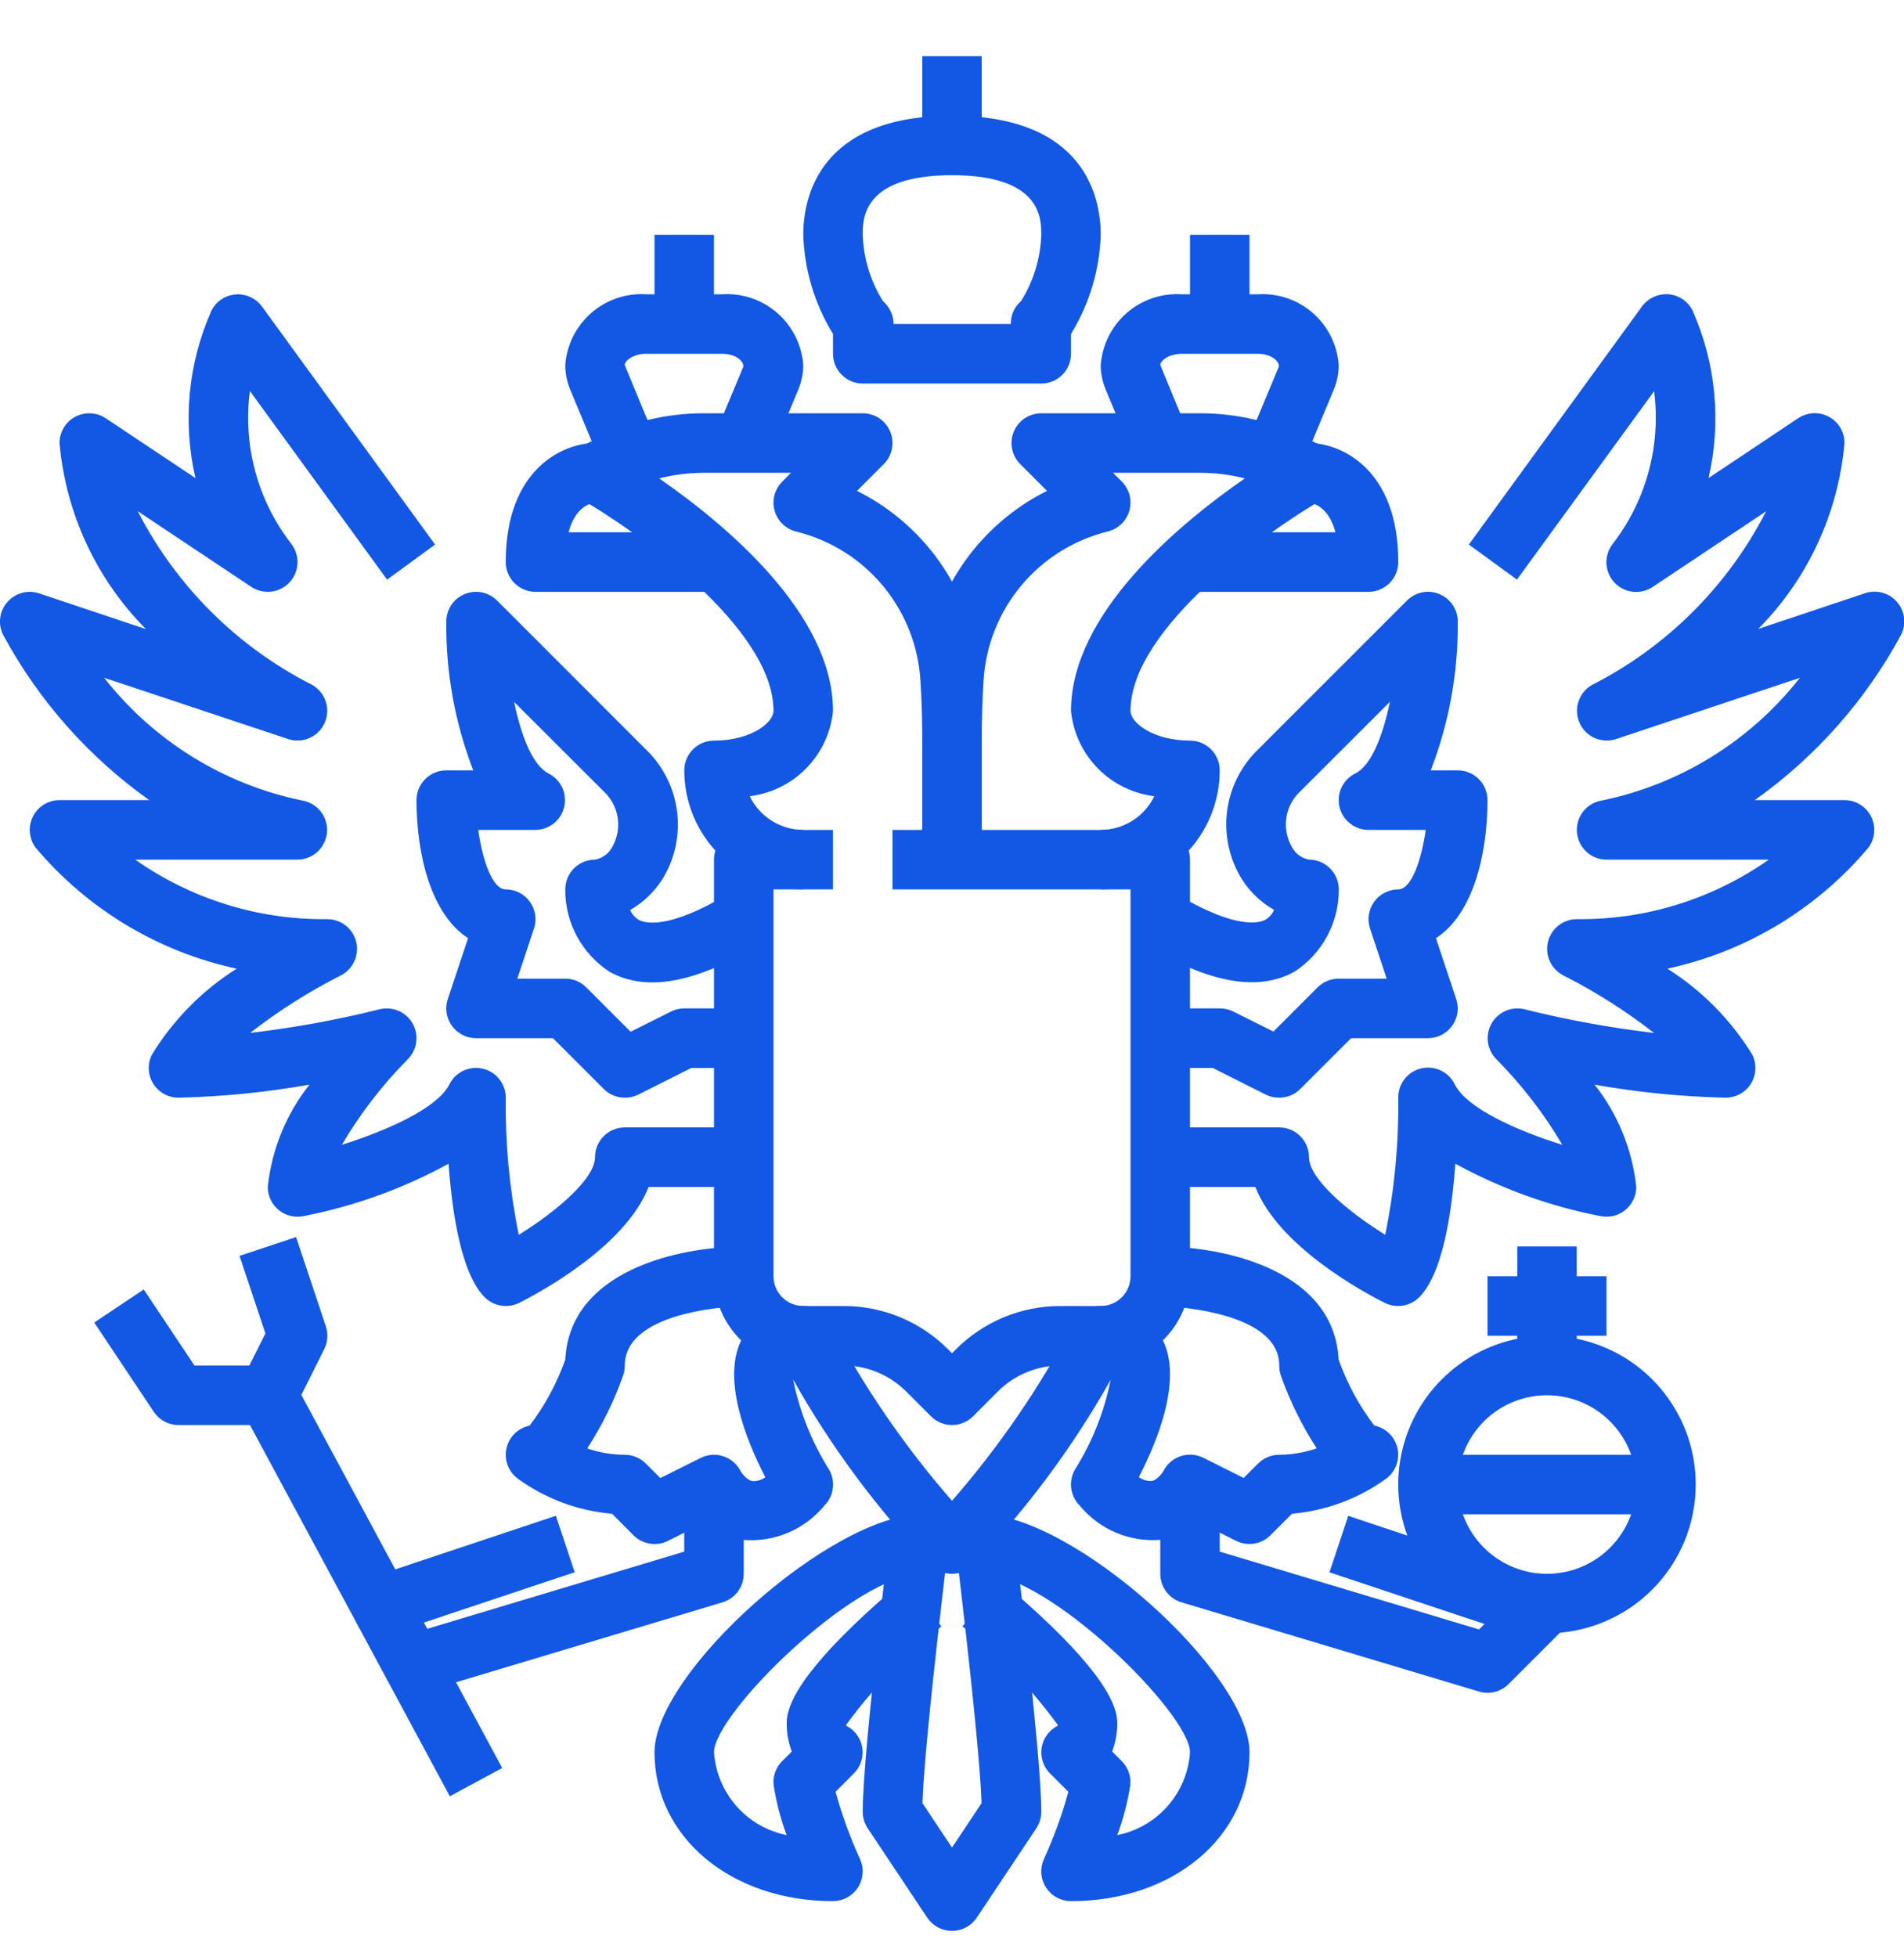 <?xml version="1.0" encoding="UTF-8"?> <svg xmlns="http://www.w3.org/2000/svg" width="36" height="37" viewBox="0 0 36 37" fill="none"><g clip-path="url(#clip0_147_1301)"><path d="M18 26.938C17.851 26.938 17.708 26.878 17.602 26.773L17.137 26.307C16.98 26.15 16.794 26.025 16.589 25.94C16.384 25.855 16.165 25.812 15.943 25.812H15.188C14.74 25.812 14.311 25.635 13.994 25.318C13.678 25.002 13.5 24.573 13.5 24.125V16.25C13.5 16.101 13.559 15.958 13.665 15.852C13.77 15.747 13.913 15.688 14.062 15.688H15.75V16.812H14.625V24.125C14.625 24.274 14.684 24.417 14.79 24.523C14.895 24.628 15.038 24.688 15.188 24.688H15.943C16.312 24.686 16.679 24.759 17.02 24.9C17.361 25.042 17.671 25.25 17.932 25.512L18 25.58L18.068 25.512C18.329 25.25 18.639 25.042 18.98 24.9C19.321 24.759 19.688 24.686 20.057 24.688H20.812C20.962 24.688 21.105 24.628 21.21 24.523C21.316 24.417 21.375 24.274 21.375 24.125V16.812H16.875V15.688H21.938C22.087 15.688 22.23 15.747 22.335 15.852C22.441 15.958 22.5 16.101 22.5 16.25V24.125C22.5 24.573 22.322 25.002 22.006 25.318C21.689 25.635 21.26 25.812 20.812 25.812H20.057C19.835 25.812 19.616 25.855 19.411 25.94C19.206 26.025 19.02 26.15 18.863 26.307L18.398 26.773C18.292 26.878 18.149 26.938 18 26.938Z" fill="#1258E4"></path><path d="M19.688 7.25H16.312C16.163 7.25 16.02 7.191 15.915 7.085C15.809 6.98 15.75 6.837 15.75 6.688V6.312C15.402 5.747 15.209 5.101 15.188 4.438C15.188 3.763 15.461 2.188 18 2.188C20.539 2.188 20.812 3.763 20.812 4.438C20.791 5.101 20.598 5.747 20.25 6.312V6.688C20.25 6.837 20.191 6.98 20.085 7.085C19.98 7.191 19.837 7.25 19.688 7.25ZM16.895 6.125H19.113C19.11 6.043 19.126 5.961 19.16 5.887C19.193 5.812 19.243 5.745 19.306 5.692C19.542 5.315 19.673 4.882 19.688 4.438C19.688 4.13 19.688 3.312 18 3.312C16.312 3.312 16.312 4.13 16.312 4.438C16.327 4.882 16.458 5.315 16.694 5.692C16.757 5.746 16.807 5.812 16.842 5.887C16.877 5.961 16.895 6.043 16.895 6.125Z" fill="#1258E4"></path><path d="M18.562 1.062H17.438V2.75H18.562V1.062Z" fill="#1258E4"></path><path d="M20.812 16.812V15.688C21.024 15.687 21.231 15.627 21.41 15.515C21.59 15.402 21.733 15.241 21.825 15.051C21.418 15.001 21.04 14.815 20.754 14.521C20.467 14.228 20.29 13.846 20.25 13.438C20.25 11.605 22.278 9.916 23.536 9.044C23.262 8.973 22.979 8.938 22.696 8.938H21.045L21.21 9.102C21.28 9.173 21.331 9.261 21.356 9.357C21.382 9.453 21.381 9.554 21.354 9.65C21.328 9.746 21.276 9.833 21.205 9.903C21.134 9.972 21.045 10.021 20.949 10.046C20.308 10.203 19.735 10.56 19.312 11.066C18.889 11.572 18.638 12.2 18.597 12.858C18.575 13.203 18.562 13.583 18.562 14V16.25H17.438V14C17.438 13.58 17.45 13.173 17.474 12.789C17.519 12.052 17.758 11.339 18.165 10.723C18.573 10.107 19.135 9.609 19.796 9.279L19.29 8.773C19.211 8.694 19.158 8.594 19.136 8.485C19.114 8.376 19.125 8.263 19.168 8.16C19.21 8.057 19.283 7.969 19.375 7.907C19.468 7.846 19.576 7.813 19.688 7.812H22.696C23.394 7.813 24.083 7.976 24.708 8.288L25.001 8.434C25.092 8.48 25.169 8.549 25.224 8.635C25.279 8.721 25.309 8.82 25.312 8.921C25.315 9.023 25.29 9.124 25.24 9.213C25.191 9.302 25.117 9.375 25.029 9.426C24.013 10.006 21.375 11.863 21.375 13.438C21.375 13.667 21.813 14 22.5 14C22.649 14 22.792 14.059 22.898 14.165C23.003 14.27 23.062 14.413 23.062 14.562C23.062 15.159 22.825 15.732 22.404 16.154C21.982 16.575 21.409 16.812 20.812 16.812Z" fill="#1258E4"></path><path d="M25.875 11.188H22.5V10.062H25.25C25.116 9.556 24.808 9.505 24.734 9.5L24.75 8.375C25.334 8.375 26.438 8.845 26.438 10.625C26.438 10.774 26.378 10.917 26.273 11.023C26.167 11.128 26.024 11.188 25.875 11.188Z" fill="#1258E4"></path><path d="M24.707 8.592L23.668 8.158L24.181 6.928C24.188 6.825 24.034 6.688 23.782 6.688H22.343C22.091 6.688 21.938 6.825 21.938 6.9L22.457 8.158L21.418 8.592L20.905 7.363C20.844 7.216 20.812 7.059 20.812 6.9C20.84 6.52 21.017 6.167 21.303 5.917C21.59 5.666 21.963 5.539 22.343 5.563H23.782C24.162 5.539 24.535 5.666 24.822 5.917C25.108 6.167 25.285 6.52 25.312 6.9C25.312 7.057 25.281 7.213 25.221 7.359L24.707 8.592Z" fill="#1258E4"></path><path d="M23.625 4.438H22.5V6.125H23.625V4.438Z" fill="#1258E4"></path><path d="M24.188 20.75C24.101 20.751 24.015 20.732 23.936 20.694L22.93 20.188H21.938V19.062H23.063C23.15 19.062 23.236 19.081 23.314 19.119L24.077 19.5L24.915 18.662C25.021 18.558 25.164 18.499 25.313 18.5H26.219L25.904 17.553C25.876 17.468 25.869 17.378 25.882 17.29C25.895 17.202 25.93 17.119 25.982 17.046C26.034 16.974 26.102 16.915 26.181 16.875C26.261 16.834 26.349 16.813 26.438 16.812C26.689 16.812 26.878 16.25 26.958 15.688H25.875C25.748 15.688 25.625 15.645 25.526 15.566C25.426 15.488 25.356 15.378 25.327 15.254C25.298 15.131 25.311 15.001 25.365 14.886C25.419 14.771 25.51 14.678 25.624 14.622C25.931 14.468 26.147 13.906 26.28 13.266L24.588 14.956C24.446 15.087 24.352 15.261 24.323 15.452C24.293 15.642 24.328 15.837 24.423 16.005C24.455 16.068 24.501 16.123 24.558 16.166C24.615 16.208 24.68 16.237 24.75 16.25C24.899 16.25 25.042 16.309 25.148 16.415C25.253 16.52 25.313 16.663 25.313 16.812C25.315 17.12 25.24 17.422 25.095 17.693C24.95 17.964 24.74 18.194 24.483 18.363C23.793 18.753 22.866 18.588 21.648 17.857L22.227 16.892C23.385 17.587 23.823 17.444 23.929 17.384C24 17.34 24.056 17.276 24.09 17.2C23.846 17.061 23.639 16.866 23.487 16.63C23.246 16.247 23.145 15.791 23.2 15.342C23.256 14.892 23.465 14.476 23.792 14.162L26.605 11.35C26.684 11.271 26.784 11.219 26.893 11.197C27.002 11.176 27.115 11.188 27.217 11.231C27.32 11.273 27.407 11.346 27.468 11.438C27.53 11.53 27.563 11.639 27.563 11.75C27.572 12.711 27.398 13.666 27.052 14.562H27.563C27.712 14.562 27.855 14.622 27.96 14.727C28.066 14.833 28.125 14.976 28.125 15.125C28.125 16.137 27.857 17.278 27.15 17.734L27.533 18.885C27.561 18.969 27.569 19.059 27.556 19.147C27.542 19.235 27.508 19.319 27.456 19.391C27.404 19.464 27.336 19.523 27.256 19.563C27.177 19.604 27.089 19.625 27 19.625H25.546L24.585 20.585C24.48 20.691 24.337 20.75 24.188 20.75Z" fill="#1258E4"></path><path d="M26.438 24.688C26.351 24.689 26.264 24.669 26.186 24.631C25.817 24.446 24.18 23.575 23.736 22.438H21.938V21.312H24.188C24.337 21.312 24.48 21.372 24.585 21.477C24.691 21.583 24.75 21.726 24.75 21.875C24.75 22.282 25.481 22.903 26.192 23.342C26.365 22.489 26.448 21.62 26.438 20.75C26.436 20.622 26.478 20.498 26.557 20.397C26.636 20.296 26.747 20.225 26.871 20.196C26.996 20.167 27.126 20.181 27.242 20.236C27.357 20.291 27.451 20.384 27.506 20.499C27.727 20.94 28.648 21.363 29.54 21.641C29.193 21.052 28.774 20.508 28.293 20.023C28.206 19.936 28.15 19.823 28.133 19.701C28.117 19.579 28.141 19.455 28.201 19.348C28.262 19.241 28.356 19.157 28.468 19.108C28.581 19.06 28.707 19.05 28.826 19.079C29.632 19.28 30.449 19.429 31.274 19.526C30.74 19.111 30.167 18.747 29.564 18.441C29.451 18.384 29.36 18.291 29.306 18.177C29.252 18.062 29.238 17.933 29.267 17.81C29.296 17.686 29.365 17.576 29.464 17.498C29.563 17.419 29.686 17.375 29.812 17.375C31.111 17.391 32.381 16.997 33.443 16.25H30.375C30.234 16.25 30.099 16.196 29.995 16.101C29.891 16.005 29.828 15.874 29.816 15.734C29.804 15.593 29.846 15.454 29.932 15.342C30.019 15.231 30.144 15.156 30.283 15.133C31.768 14.828 33.096 14.006 34.031 12.813L30.554 13.971C30.422 14.014 30.279 14.007 30.151 13.951C30.024 13.894 29.922 13.793 29.866 13.666C29.809 13.539 29.801 13.395 29.844 13.263C29.887 13.131 29.977 13.019 30.098 12.949C31.515 12.229 32.668 11.079 33.393 9.665L31.251 11.093C31.141 11.168 31.008 11.201 30.875 11.187C30.742 11.172 30.619 11.111 30.527 11.014C30.436 10.918 30.381 10.791 30.374 10.658C30.367 10.525 30.407 10.394 30.488 10.287C30.803 9.881 31.035 9.416 31.17 8.92C31.305 8.423 31.341 7.905 31.275 7.395L28.682 10.956L27.772 10.294L31.045 5.794C31.102 5.717 31.178 5.655 31.266 5.614C31.353 5.574 31.45 5.556 31.546 5.562C31.642 5.57 31.735 5.603 31.815 5.657C31.895 5.711 31.96 5.785 32.003 5.872C32.444 6.866 32.55 7.977 32.304 9.037L34 7.905C34.085 7.849 34.184 7.816 34.286 7.811C34.388 7.806 34.489 7.829 34.579 7.878C34.669 7.926 34.743 7.998 34.796 8.085C34.848 8.173 34.875 8.273 34.875 8.375C34.758 9.701 34.181 10.944 33.244 11.889L35.262 11.214C35.368 11.178 35.482 11.175 35.59 11.204C35.698 11.233 35.794 11.294 35.867 11.379C35.941 11.463 35.987 11.568 36.001 11.678C36.014 11.789 35.994 11.902 35.944 12.001C35.274 13.241 34.327 14.31 33.178 15.125H34.875C34.98 15.125 35.082 15.154 35.171 15.209C35.26 15.264 35.331 15.342 35.378 15.436C35.425 15.529 35.445 15.634 35.435 15.738C35.426 15.842 35.388 15.941 35.325 16.025C34.347 17.186 33.011 17.991 31.526 18.311C32.178 18.723 32.727 19.279 33.131 19.936C33.174 20.022 33.194 20.118 33.19 20.214C33.185 20.31 33.157 20.403 33.106 20.485C33.055 20.566 32.984 20.634 32.9 20.68C32.816 20.726 32.721 20.75 32.625 20.75C31.795 20.731 30.968 20.648 30.15 20.504C30.59 21.061 30.863 21.731 30.938 22.438C30.938 22.521 30.919 22.603 30.883 22.679C30.848 22.754 30.795 22.82 30.731 22.873C30.666 22.926 30.591 22.964 30.51 22.984C30.429 23.004 30.344 23.005 30.262 22.989C29.302 22.803 28.375 22.468 27.517 21.998C27.447 22.967 27.269 24.087 26.833 24.523C26.728 24.628 26.586 24.687 26.438 24.688Z" fill="#1258E4"></path><path d="M29.25 30.875C28.694 30.875 28.15 30.71 27.688 30.401C27.225 30.092 26.864 29.653 26.652 29.139C26.439 28.625 26.383 28.059 26.491 27.514C26.6 26.968 26.868 26.467 27.261 26.074C27.655 25.68 28.156 25.413 28.701 25.304C29.247 25.195 29.812 25.251 30.326 25.464C30.84 25.677 31.279 26.037 31.588 26.5C31.898 26.962 32.062 27.506 32.062 28.062C32.062 28.808 31.765 29.523 31.238 30.05C30.71 30.578 29.996 30.874 29.25 30.875ZM29.25 26.375C28.916 26.375 28.59 26.474 28.312 26.659C28.035 26.845 27.819 27.108 27.691 27.417C27.563 27.725 27.53 28.064 27.595 28.392C27.66 28.719 27.821 29.02 28.057 29.256C28.293 29.492 28.593 29.652 28.921 29.718C29.248 29.783 29.587 29.749 29.896 29.622C30.204 29.494 30.468 29.277 30.653 29C30.838 28.723 30.938 28.396 30.938 28.062C30.938 27.615 30.76 27.186 30.443 26.869C30.127 26.553 29.698 26.375 29.25 26.375Z" fill="#1258E4"></path><path d="M29.812 23.562H28.688V25.812H29.812V23.562Z" fill="#1258E4"></path><path d="M30.375 24.125H28.125V25.25H30.375V24.125Z" fill="#1258E4"></path><path d="M31.5 27.5H27V28.625H31.5V27.5Z" fill="#1258E4"></path><path d="M28.125 32C28.07 32 28.016 31.992 27.964 31.976L22.339 30.289C22.223 30.254 22.121 30.183 22.049 30.086C21.977 29.989 21.938 29.871 21.938 29.75V28.062H23.062V29.331L27.965 30.802L28.852 29.915L29.648 30.71L28.523 31.835C28.417 31.941 28.274 32 28.125 32Z" fill="#1258E4"></path><path d="M15.188 16.812C14.591 16.812 14.019 16.575 13.597 16.154C13.175 15.732 12.938 15.159 12.938 14.562C12.938 14.413 12.997 14.27 13.102 14.165C13.208 14.059 13.351 14 13.5 14C14.187 14 14.625 13.667 14.625 13.438C14.625 11.859 11.988 10.006 10.969 9.426C10.88 9.375 10.807 9.302 10.758 9.213C10.708 9.124 10.683 9.023 10.686 8.921C10.689 8.82 10.719 8.721 10.774 8.635C10.829 8.549 10.906 8.48 10.997 8.434L11.291 8.288C11.916 7.976 12.605 7.813 13.304 7.812H16.313C16.424 7.813 16.533 7.846 16.625 7.907C16.718 7.969 16.79 8.057 16.832 8.16C16.875 8.263 16.886 8.376 16.864 8.485C16.843 8.594 16.789 8.694 16.71 8.773L16.204 9.279C16.865 9.609 17.427 10.107 17.835 10.723C18.242 11.34 18.481 12.052 18.526 12.79C18.55 13.173 18.563 13.58 18.563 14V16.25H17.438V14C17.438 13.583 17.425 13.203 17.403 12.86C17.362 12.202 17.111 11.574 16.689 11.068C16.266 10.562 15.692 10.205 15.052 10.048C14.955 10.024 14.867 9.974 14.795 9.905C14.724 9.835 14.672 9.748 14.646 9.652C14.619 9.557 14.618 9.455 14.644 9.359C14.669 9.263 14.72 9.175 14.79 9.105L14.955 8.938H13.304C13.021 8.938 12.739 8.973 12.464 9.044C13.722 9.916 15.75 11.605 15.75 13.438C15.711 13.846 15.533 14.228 15.246 14.521C14.96 14.815 14.582 15.001 14.175 15.051C14.267 15.241 14.411 15.402 14.59 15.515C14.769 15.627 14.976 15.687 15.188 15.688V16.812Z" fill="#1258E4"></path><path d="M13.5 11.188H10.125C9.976 11.188 9.833 11.128 9.727 11.023C9.622 10.917 9.562 10.774 9.562 10.625C9.562 8.845 10.666 8.375 11.25 8.375L11.266 9.5C11.191 9.505 10.884 9.556 10.75 10.062H13.5V11.188Z" fill="#1258E4"></path><path d="M14.582 8.592L13.543 8.158L14.056 6.928C14.062 6.825 13.909 6.688 13.657 6.688H12.218C11.966 6.688 11.812 6.825 11.812 6.9L12.332 8.158L11.293 8.592L10.78 7.363C10.719 7.216 10.688 7.059 10.688 6.9C10.715 6.52 10.892 6.167 11.178 5.917C11.465 5.666 11.838 5.539 12.218 5.563H13.657C14.037 5.539 14.41 5.666 14.697 5.917C14.983 6.167 15.16 6.52 15.188 6.9C15.187 7.057 15.156 7.213 15.096 7.359L14.582 8.592Z" fill="#1258E4"></path><path d="M13.5 4.438H12.375V6.125H13.5V4.438Z" fill="#1258E4"></path><path d="M11.812 20.75C11.663 20.75 11.52 20.691 11.415 20.585L10.455 19.625H9C8.911 19.625 8.823 19.604 8.744 19.563C8.665 19.522 8.596 19.464 8.544 19.391C8.492 19.319 8.458 19.235 8.444 19.147C8.431 19.059 8.439 18.969 8.467 18.885L8.85 17.734C8.143 17.278 7.875 16.137 7.875 15.125C7.875 14.976 7.934 14.833 8.04 14.727C8.145 14.622 8.288 14.562 8.438 14.562H8.948C8.602 13.666 8.428 12.711 8.438 11.75C8.438 11.639 8.471 11.53 8.532 11.438C8.594 11.345 8.682 11.273 8.785 11.23C8.888 11.188 9.001 11.177 9.11 11.198C9.219 11.22 9.319 11.274 9.398 11.352L12.21 14.165C12.537 14.478 12.747 14.895 12.802 15.345C12.858 15.794 12.757 16.249 12.516 16.633C12.363 16.868 12.156 17.064 11.913 17.203C11.948 17.279 12.005 17.344 12.076 17.388C12.184 17.448 12.623 17.587 13.775 16.895L14.354 17.859C13.136 18.591 12.21 18.755 11.519 18.366C11.262 18.197 11.051 17.966 10.906 17.695C10.76 17.424 10.685 17.12 10.688 16.812C10.688 16.663 10.747 16.52 10.852 16.415C10.958 16.309 11.101 16.25 11.25 16.25C11.32 16.237 11.386 16.208 11.443 16.166C11.5 16.124 11.546 16.069 11.579 16.006C11.673 15.838 11.708 15.643 11.678 15.453C11.648 15.263 11.554 15.088 11.413 14.958L9.721 13.269C9.853 13.909 10.069 14.471 10.376 14.624C10.488 14.682 10.578 14.775 10.631 14.889C10.683 15.003 10.696 15.132 10.667 15.255C10.638 15.377 10.569 15.486 10.471 15.565C10.373 15.643 10.251 15.686 10.125 15.688H9.042C9.121 16.256 9.308 16.812 9.562 16.812C9.652 16.813 9.739 16.834 9.819 16.874C9.898 16.915 9.966 16.974 10.018 17.046C10.071 17.119 10.105 17.202 10.118 17.29C10.132 17.378 10.124 17.468 10.096 17.553L9.781 18.5H10.688C10.837 18.5 10.98 18.559 11.085 18.665L11.923 19.503L12.686 19.122C12.764 19.083 12.85 19.062 12.938 19.062H14.062V20.188H13.07L12.064 20.694C11.986 20.732 11.899 20.751 11.812 20.75Z" fill="#1258E4"></path><path d="M9.563 24.688C9.413 24.687 9.27 24.628 9.165 24.523C8.729 24.087 8.551 22.967 8.481 21.998C7.623 22.468 6.698 22.802 5.738 22.989C5.656 23.005 5.571 23.004 5.49 22.984C5.409 22.964 5.334 22.926 5.269 22.873C5.205 22.82 5.153 22.754 5.117 22.679C5.081 22.603 5.063 22.521 5.063 22.438C5.137 21.731 5.41 21.061 5.85 20.504C5.032 20.648 4.205 20.731 3.375 20.75C3.279 20.75 3.185 20.726 3.101 20.679C3.017 20.632 2.947 20.565 2.896 20.483C2.846 20.402 2.817 20.309 2.813 20.213C2.809 20.117 2.829 20.022 2.872 19.936C3.275 19.279 3.823 18.723 4.474 18.311C2.989 17.991 1.653 17.186 0.675 16.025C0.612 15.941 0.574 15.842 0.565 15.738C0.555 15.634 0.575 15.529 0.622 15.436C0.669 15.342 0.74 15.264 0.829 15.209C0.918 15.154 1.021 15.125 1.125 15.125H2.822C1.674 14.309 0.729 13.241 0.059 12.001C0.009 11.902 -0.01 11.79 0.004 11.68C0.018 11.569 0.065 11.466 0.138 11.382C0.211 11.298 0.307 11.237 0.414 11.208C0.521 11.178 0.635 11.182 0.74 11.217L2.759 11.892C1.82 10.946 1.243 9.702 1.125 8.375C1.125 8.273 1.153 8.173 1.205 8.086C1.257 7.998 1.332 7.927 1.422 7.879C1.512 7.831 1.613 7.808 1.715 7.813C1.817 7.818 1.915 7.85 2 7.907L3.696 9.038C3.45 7.979 3.556 6.868 3.997 5.874C4.04 5.788 4.105 5.714 4.184 5.66C4.264 5.606 4.357 5.574 4.453 5.566C4.548 5.558 4.645 5.575 4.732 5.615C4.82 5.655 4.896 5.717 4.953 5.794L8.226 10.294L7.319 10.957L4.725 7.391C4.658 7.902 4.693 8.421 4.828 8.918C4.963 9.415 5.196 9.881 5.513 10.287C5.592 10.394 5.632 10.525 5.624 10.657C5.617 10.79 5.563 10.915 5.471 11.012C5.38 11.108 5.258 11.169 5.126 11.184C4.994 11.199 4.861 11.167 4.75 11.093L2.604 9.663C3.331 11.079 4.486 12.229 5.906 12.949C6.027 13.019 6.117 13.131 6.16 13.263C6.203 13.395 6.195 13.539 6.138 13.666C6.082 13.793 5.98 13.894 5.853 13.951C5.725 14.007 5.582 14.014 5.45 13.971L1.969 12.812C2.903 14.005 4.231 14.828 5.716 15.133C5.854 15.156 5.979 15.231 6.066 15.342C6.152 15.453 6.194 15.593 6.183 15.733C6.171 15.873 6.108 16.004 6.004 16.1C5.901 16.196 5.766 16.249 5.625 16.25H2.557C3.619 16.997 4.889 17.391 6.188 17.375C6.314 17.375 6.438 17.418 6.537 17.496C6.636 17.575 6.706 17.685 6.736 17.808C6.765 17.932 6.751 18.061 6.697 18.176C6.644 18.291 6.553 18.384 6.439 18.441C5.836 18.747 5.264 19.11 4.73 19.525C5.554 19.429 6.371 19.28 7.176 19.079C7.296 19.05 7.421 19.06 7.534 19.108C7.647 19.157 7.741 19.241 7.802 19.348C7.862 19.455 7.886 19.579 7.87 19.701C7.853 19.823 7.797 19.936 7.71 20.023C7.229 20.508 6.81 21.051 6.464 21.64C7.356 21.359 8.277 20.938 8.497 20.498C8.553 20.385 8.646 20.294 8.761 20.24C8.876 20.186 9.006 20.173 9.129 20.202C9.253 20.231 9.363 20.301 9.441 20.401C9.52 20.5 9.563 20.623 9.563 20.75C9.552 21.62 9.635 22.489 9.808 23.342C10.519 22.903 11.25 22.282 11.25 21.875C11.25 21.726 11.309 21.583 11.415 21.477C11.52 21.372 11.663 21.312 11.813 21.312H14.063V22.438H12.263C11.819 23.573 10.181 24.443 9.813 24.631C9.735 24.669 9.649 24.688 9.563 24.688Z" fill="#1258E4"></path><path d="M18 29.75C17.851 29.75 17.708 29.691 17.602 29.585C16.588 28.531 15.713 27.352 14.996 26.077C15.117 26.679 15.345 27.253 15.671 27.773C15.736 27.881 15.763 28.007 15.747 28.131C15.732 28.256 15.676 28.372 15.587 28.46C15.402 28.686 15.165 28.863 14.896 28.975C14.628 29.088 14.335 29.134 14.045 29.108C13.786 29.064 13.544 28.946 13.351 28.767L12.628 29.128C12.523 29.181 12.403 29.199 12.287 29.18C12.17 29.161 12.062 29.106 11.979 29.023L11.572 28.615C10.922 28.56 10.301 28.326 9.775 27.94C9.691 27.874 9.628 27.785 9.593 27.683C9.558 27.582 9.553 27.473 9.578 27.369C9.603 27.265 9.657 27.17 9.734 27.096C9.811 27.021 9.908 26.97 10.013 26.949C10.302 26.571 10.529 26.15 10.688 25.701C10.774 24.016 12.832 23.564 14.063 23.564V24.689C14.04 24.689 11.813 24.726 11.813 25.814C11.813 25.881 11.801 25.948 11.777 26.012C11.608 26.493 11.381 26.952 11.102 27.38C11.331 27.458 11.571 27.499 11.813 27.5C11.962 27.5 12.105 27.559 12.21 27.665L12.486 27.94L13.249 27.559C13.315 27.526 13.387 27.506 13.46 27.501C13.534 27.496 13.608 27.505 13.678 27.529C13.748 27.552 13.813 27.589 13.869 27.637C13.925 27.686 13.97 27.745 14.004 27.811C14.019 27.84 14.116 27.98 14.229 27.998C14.315 28.002 14.4 27.976 14.47 27.925C14.108 27.223 13.622 26.026 14.045 25.278C14.162 25.083 14.331 24.925 14.532 24.82C14.734 24.716 14.961 24.67 15.188 24.688C15.292 24.688 15.395 24.716 15.483 24.771C15.572 24.826 15.644 24.905 15.691 24.999C16.326 26.209 17.101 27.34 18 28.37C18.898 27.34 19.672 26.209 20.306 24.999C20.353 24.905 20.426 24.826 20.515 24.771C20.605 24.716 20.708 24.687 20.813 24.688C21.04 24.67 21.267 24.715 21.469 24.82C21.671 24.924 21.84 25.083 21.957 25.278C22.381 26.026 21.895 27.222 21.533 27.922C21.603 27.973 21.689 27.999 21.777 27.996C21.885 27.978 21.987 27.827 21.997 27.809C22.03 27.743 22.075 27.684 22.131 27.635C22.187 27.587 22.252 27.55 22.322 27.526C22.392 27.503 22.466 27.494 22.54 27.499C22.613 27.504 22.685 27.524 22.752 27.557L23.514 27.938L23.79 27.663C23.896 27.558 24.039 27.499 24.188 27.5C24.429 27.498 24.668 27.457 24.896 27.378C24.617 26.951 24.391 26.492 24.221 26.011C24.198 25.947 24.187 25.88 24.188 25.812C24.188 24.736 21.96 24.688 21.938 24.688V23.562C23.164 23.562 25.223 24.016 25.31 25.7C25.468 26.149 25.696 26.57 25.985 26.948C26.09 26.969 26.186 27.02 26.264 27.094C26.341 27.168 26.395 27.263 26.421 27.367C26.446 27.471 26.441 27.58 26.406 27.681C26.372 27.782 26.309 27.872 26.226 27.939C25.7 28.325 25.078 28.558 24.429 28.614L24.022 29.021C23.938 29.105 23.831 29.16 23.714 29.179C23.598 29.198 23.478 29.18 23.372 29.127L22.65 28.765C22.456 28.944 22.215 29.062 21.956 29.107C21.665 29.132 21.373 29.087 21.104 28.974C20.835 28.861 20.599 28.684 20.414 28.459C20.325 28.37 20.269 28.254 20.253 28.13C20.238 28.005 20.265 27.879 20.329 27.772C20.653 27.255 20.88 26.683 20.999 26.084C20.283 27.357 19.409 28.533 18.397 29.585C18.291 29.69 18.149 29.75 18 29.75Z" fill="#1258E4"></path><path d="M25.492 28.655L25.137 29.722L28.51 30.846L28.865 29.779L25.492 28.655Z" fill="#1258E4"></path><path d="M8.036 31.976L7.713 30.899L12.937 29.331V28.062H14.062V29.75C14.062 29.871 14.023 29.989 13.951 30.086C13.879 30.183 13.777 30.254 13.661 30.289L8.036 31.976Z" fill="#1258E4"></path><path d="M10.51 28.653L7.135 29.779L7.491 30.846L10.866 29.72L10.51 28.653Z" fill="#1258E4"></path><path d="M5.558 26.109L4.567 26.642L8.505 33.955L9.495 33.421L5.558 26.109Z" fill="#1258E4"></path><path d="M5.063 26.938H3.375C3.283 26.938 3.191 26.915 3.11 26.871C3.028 26.827 2.959 26.764 2.907 26.687L1.782 25L2.718 24.375L3.676 25.812H4.715L5.018 25.207L4.529 23.74L5.598 23.385L6.161 25.072C6.208 25.214 6.197 25.368 6.131 25.502L5.568 26.627C5.522 26.72 5.449 26.799 5.36 26.854C5.271 26.909 5.168 26.938 5.063 26.938Z" fill="#1258E4"></path><path d="M18 36.5C17.907 36.5 17.816 36.477 17.735 36.434C17.653 36.39 17.583 36.327 17.532 36.25L16.407 34.562C16.346 34.47 16.313 34.361 16.312 34.25C16.312 33.103 16.856 28.738 16.88 28.555L17.995 28.695C17.99 28.738 17.486 32.782 17.441 34.085L18 34.925L18.559 34.086C18.514 32.783 18.01 28.739 18.005 28.696L19.12 28.557C19.144 28.74 19.688 33.103 19.688 34.25C19.687 34.361 19.654 34.47 19.593 34.562L18.468 36.25C18.417 36.327 18.347 36.39 18.265 36.434C18.184 36.477 18.093 36.5 18 36.5Z" fill="#1258E4"></path><path d="M20.25 35.938C20.157 35.938 20.064 35.914 19.982 35.869C19.899 35.825 19.83 35.76 19.779 35.682C19.727 35.603 19.697 35.513 19.689 35.419C19.682 35.326 19.698 35.232 19.736 35.147C19.925 34.735 20.081 34.308 20.2 33.87L19.853 33.523C19.79 33.46 19.743 33.383 19.715 33.298C19.688 33.213 19.681 33.123 19.695 33.035C19.71 32.948 19.744 32.864 19.797 32.793C19.85 32.721 19.919 32.663 19.998 32.623C19.998 32.617 19.998 32.61 19.998 32.604C19.487 31.904 18.881 31.278 18.198 30.743L18.924 29.883C20.384 31.115 21.124 32.016 21.124 32.563C21.127 32.75 21.094 32.935 21.028 33.109L21.209 33.29C21.268 33.35 21.314 33.422 21.342 33.502C21.37 33.581 21.379 33.666 21.37 33.75C21.32 34.071 21.238 34.385 21.125 34.689C21.495 34.616 21.829 34.423 22.078 34.14C22.326 33.857 22.475 33.501 22.5 33.125C22.5 32.394 19.825 29.75 18.563 29.75V28.625C20.266 28.625 23.625 31.611 23.625 33.125C23.625 34.729 22.175 35.938 20.25 35.938Z" fill="#1258E4"></path><path d="M15.75 35.938C13.826 35.938 12.375 34.729 12.375 33.125C12.375 31.611 15.734 28.625 17.438 28.625V29.75C16.175 29.75 13.5 32.394 13.5 33.125C13.526 33.5 13.674 33.856 13.922 34.139C14.17 34.422 14.504 34.615 14.873 34.689C14.76 34.385 14.678 34.07 14.628 33.749C14.619 33.666 14.629 33.581 14.657 33.501C14.685 33.422 14.73 33.349 14.79 33.29L14.971 33.109C14.904 32.934 14.871 32.749 14.875 32.562C14.875 32.016 15.615 31.114 17.075 29.882L17.8 30.743C17.118 31.277 16.512 31.903 16 32.603C16 32.61 16 32.617 16 32.622C16.08 32.662 16.149 32.72 16.201 32.792C16.254 32.864 16.289 32.947 16.303 33.035C16.317 33.123 16.311 33.213 16.283 33.297C16.256 33.382 16.209 33.459 16.146 33.522L15.798 33.87C15.918 34.307 16.073 34.734 16.262 35.146C16.301 35.232 16.317 35.325 16.309 35.419C16.302 35.512 16.272 35.602 16.221 35.681C16.17 35.759 16.1 35.824 16.018 35.869C15.936 35.914 15.844 35.937 15.75 35.938Z" fill="#1258E4"></path></g><defs><clipPath id="clip0_147_1301"><rect width="36" height="36" fill="white" transform="translate(0 0.5)"></rect></clipPath></defs></svg> 